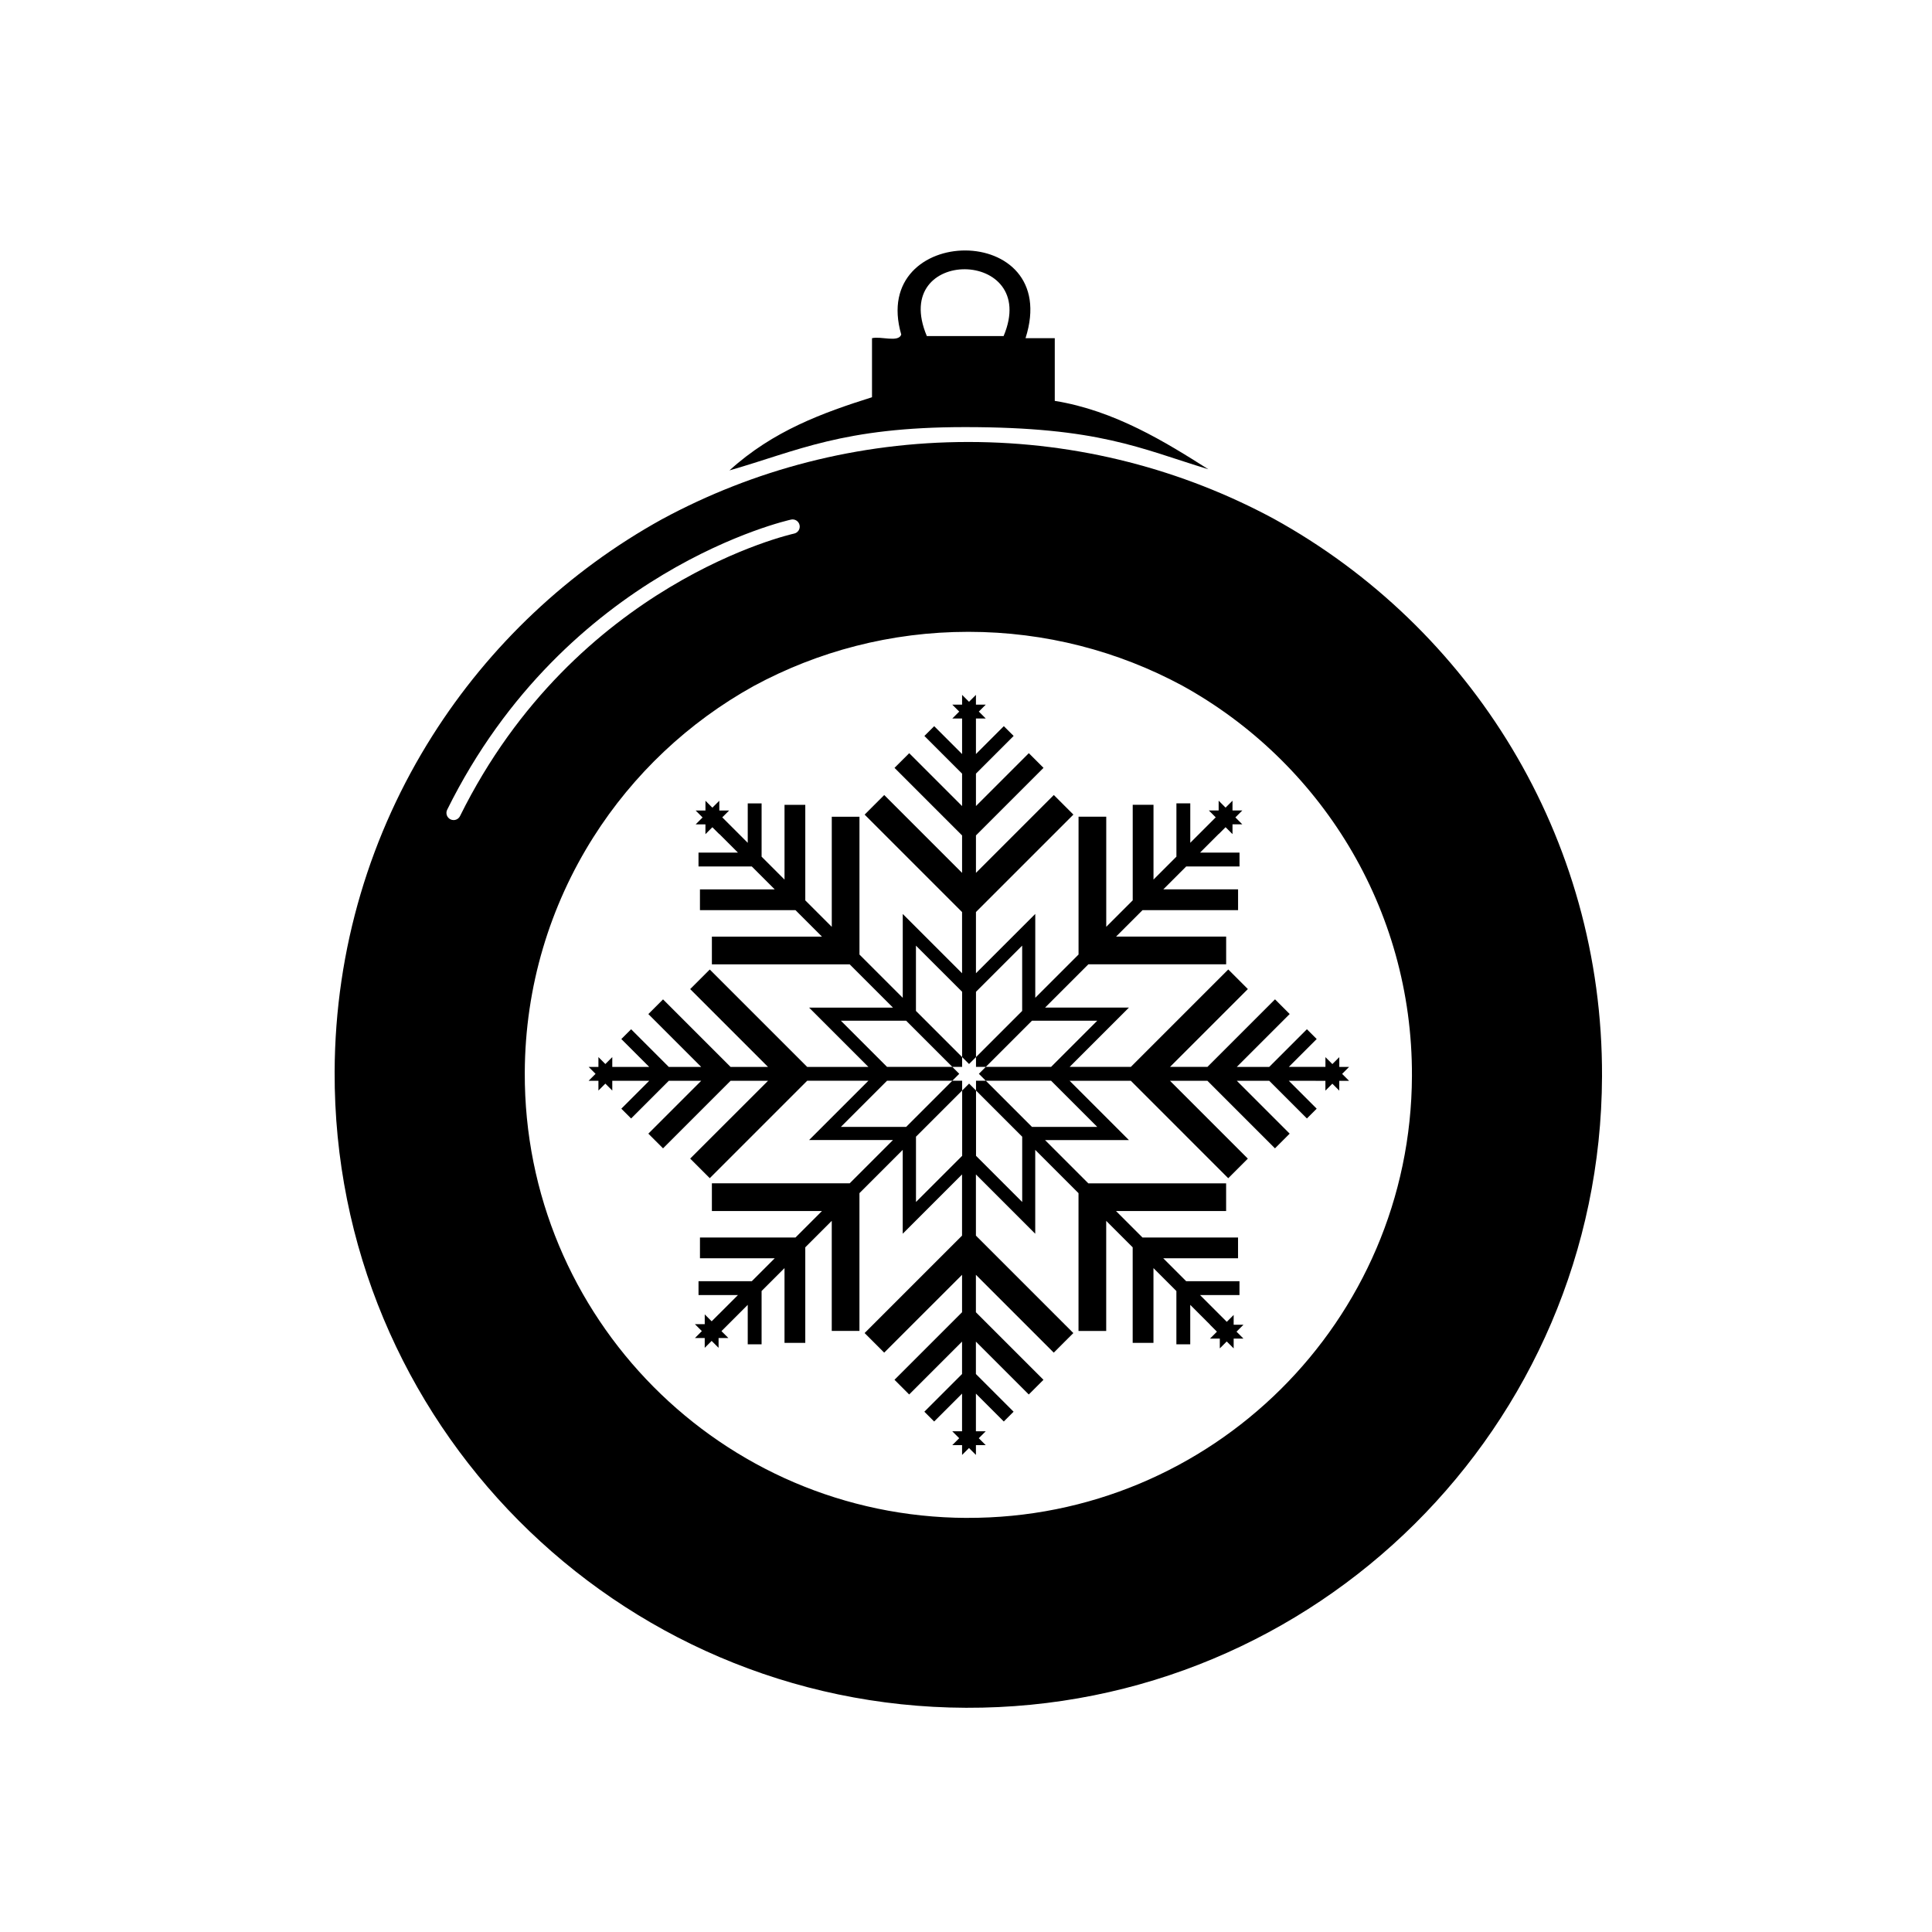 <?xml version="1.0" encoding="UTF-8"?>
<!-- The Best Svg Icon site in the world: iconSvg.co, Visit us! https://iconsvg.co -->
<svg fill="#000000" width="800px" height="800px" version="1.1" viewBox="144 144 512 512" xmlns="http://www.w3.org/2000/svg">
 <g>
  <path d="m501.52 426.75h-2.594v-2.594l-1.836 1.836-1.836-1.836v2.582h-9.707l7.391-7.391-2.594-2.594-9.988 9.988h-8.59l14.016-14.016-3.891-3.894-17.906 17.906h-9.922l20.633-20.629-5.191-5.191-25.82 25.82h-16.219l15.719-15.719h-22.227l11.469-11.469h36.516v-7.34h-29.176l7.016-7.016h25.32v-5.504h-19.816l6.074-6.074h14.125v-3.672h-10.453l4-4.004 0.922-0.922v0.031l1.836-1.836 1.836 1.836v-2.594h2.598l-1.836-1.836 1.836-1.836h-2.598v-2.594l-1.836 1.836-1.836-1.836v2.594h-2.594l1.82 1.82-6.746 6.746v-10.453h-3.672v14.125l-6.074 6.074v-19.816h-5.508v25.32l-7.016 7.016v-29.176h-7.34v36.52l-11.469 11.469v-22.227l-3.481 3.481-12.238 12.234v-16.219l25.824-25.82-5.191-5.191-20.633 20.633v-9.922l17.906-17.906-3.894-3.891-14.012 14.012v-8.59l9.988-9.988-2.598-2.594-7.391 7.391v-9.418h2.598l-1.836-1.836 1.836-1.836h-2.598v-2.594l-1.836 1.836-1.836-1.836v2.594h-2.594l1.836 1.836-1.836 1.836h2.594v9.422l-7.391-7.391-2.598 2.594 9.988 9.988v8.59l-14.012-14.012-3.894 3.891 17.906 17.906v9.922l-20.633-20.633-5.191 5.191 25.82 25.824v16.219l-12.238-12.234-3.481-3.481v22.227l-11.469-11.469v-36.52h-7.34v29.176l-7.019-7.016v-25.32h-5.504v19.816l-6.074-6.074v-14.125h-3.672v10.453l-6.75-6.75 1.809-1.809h-2.594v-2.594l-1.836 1.836-1.836-1.836v2.594h-2.598l1.836 1.836-1.836 1.836h2.594v2.594l1.836-1.836 1.836 1.836v-0.055l4.945 4.945h-10.453v3.672h14.125l6.074 6.074h-19.816v5.504h25.32l7.019 7.016h-29.176v7.34h36.52l11.469 11.469h-22.227l15.719 15.719h-16.219l-25.824-25.82-5.191 5.191 20.633 20.633h-9.922l-17.902-17.906-3.894 3.894 14.012 14.012h-8.59l-9.988-9.988-2.594 2.594 7.391 7.391h-7.203l0.008-0.008h-2.594v-2.598l-1.836 1.836-1.836-1.836v2.598h-2.594l1.836 1.836-1.836 1.836h2.594v2.594l1.836-1.836 1.836 1.836v-2.586h9.789l-7.391 7.391 2.594 2.594 9.988-9.988h8.59l-14.012 14.012 3.894 3.894 17.902-17.906h9.922l-20.633 20.621 5.191 5.191 25.824-25.824h16.219l-12.238 12.234-3.481 3.481h22.227l-11.469 11.469h-36.52v7.34h29.176l-7.016 7.016h-25.32v5.508h19.816l-6.074 6.074h-14.125v3.672h10.453l-5.133 5.133v-0.008l-1.836 1.836-1.836-1.836v2.598h-2.598l1.836 1.836-1.836 1.836h2.594v2.594l1.836-1.836 1.836 1.836v-2.594h2.598l-1.832-1.832 2.961-2.961 4-4.004v10.453h3.672v-14.121l6.074-6.074v19.816h5.504v-25.32l7.016-7.016v29.176h7.34v-36.52l11.469-11.469v22.227l15.719-15.719v16.219l-25.82 25.82 5.191 5.191 20.633-20.629v9.922l-17.906 17.902 3.891 3.894 14.012-14.012v8.59l-9.988 9.988 2.598 2.594 7.391-7.391v9.984h-2.594l1.836 1.836-1.836 1.836h2.598v2.598l1.836-1.836 1.836 1.836v-2.598h2.594l-1.836-1.836 1.836-1.836h-2.598v-9.984l7.391 7.391 2.594-2.594-9.988-9.988v-8.59l14.012 14.012 3.894-3.891-17.906-17.902v-9.922l20.633 20.629 5.191-5.191-25.82-25.82v-16.219l15.719 15.719v-22.227l11.469 11.469v36.52h7.34v-29.176l7.016 7.016v25.32h5.508v-19.816l6.074 6.074v14.121h3.672v-10.453l5.269 5.269h-0.031l1.836 1.836-1.836 1.836h2.598v2.594l1.836-1.836 1.836 1.836v-2.594h2.594l-1.836-1.836 1.836-1.836h-2.594v-2.594l-1.82 1.82-7.09-7.09h10.453v-3.672h-14.125l-6.074-6.074h19.816v-5.504h-25.32l-7.016-7.016h29.176v-7.34h-36.52l-11.469-11.469h22.227l-15.715-15.715h16.219l25.82 25.824 5.191-5.191-20.633-20.633h9.922l17.906 17.906 3.894-3.894-14.012-14.012h8.59l9.988 9.988 2.594-2.594-7.391-7.391h7.121l-0.012 0.012h2.594v2.594l1.836-1.836 1.836 1.836v-2.598h2.594l-1.836-1.836zm-122.45 3.656h17.305l1.836-1.836-1.836-1.836h-17.305l-12.234-12.234h17.305l12.238 12.234h2.594v-2.594l-12.238-12.234v-17.305l12.238 12.234v17.305l1.836 1.836 1.836-1.836v-17.305l12.238-12.234v17.305l-12.234 12.234v2.594h2.598l12.234-12.238h17.305l-12.238 12.238h-17.305l-1.836 1.836 1.836 1.836h17.305l12.238 12.234h-17.305l-12.234-12.234h-2.594v2.598l12.238 12.234v17.305l-12.238-12.238v-17.305l-1.836-1.836-1.836 1.836v17.305l-12.238 12.234v-17.305l12.234-12.234v-2.598h-2.598l-12.234 12.234h-17.305l12.23-12.23"/>
  <path d="m375.09 249.27v-15.645c2.316-0.59 7.031 1.215 7.75-0.969-8.594-29.512 42.898-30.223 32.934 0.969h7.75v16.613c15.867 2.543 29.43 10.969 40.688 18.117-18.152-5.535-29.031-11.168-64.461-11.168-32.48 0-44.48 6.336-62.438 11.473 11.609-10.543 24.77-15.281 37.777-19.391zm14.531-16.207h20.344c9.863-23.375-30.398-23.844-20.344 0z"/>
  <path d="m481.51 281.45c-24.082-12.961-51.625-20.32-80.895-20.32-29.379 0-57.023 7.414-81.172 20.465-24.777 13.703-45.73 33.492-60.832 57.355-16.316 25.773-25.809 56.305-25.93 89.059-0.352 92.75 74.559 168.22 167.31 168.57 92.746 0.352 168.22-74.551 168.56-167.3 0.238-63.645-34.965-119.14-87.043-147.83zm-215.6 78.82c-0.332 0.668-1.004 1.059-1.703 1.059-0.281 0-0.57-0.062-0.84-0.199-0.938-0.465-1.324-1.602-0.859-2.543 31.508-63.668 90.547-76.766 91.141-76.891 1.027-0.219 2.031 0.441 2.246 1.465 0.219 1.027-0.438 2.035-1.465 2.25-0.574 0.121-57.859 12.898-88.52 74.859zm134.27 185.99c-64.926-0.246-117.36-53.07-117.11-118 0.086-22.93 6.731-44.301 18.152-62.344 10.57-16.703 25.238-30.555 42.582-40.148 16.906-9.137 36.258-14.328 56.82-14.328 20.484 0 39.766 5.152 56.625 14.223 36.457 20.078 61.098 58.93 60.93 103.48-0.246 64.926-53.078 117.36-118 117.11z"/>
 </g>
</svg>